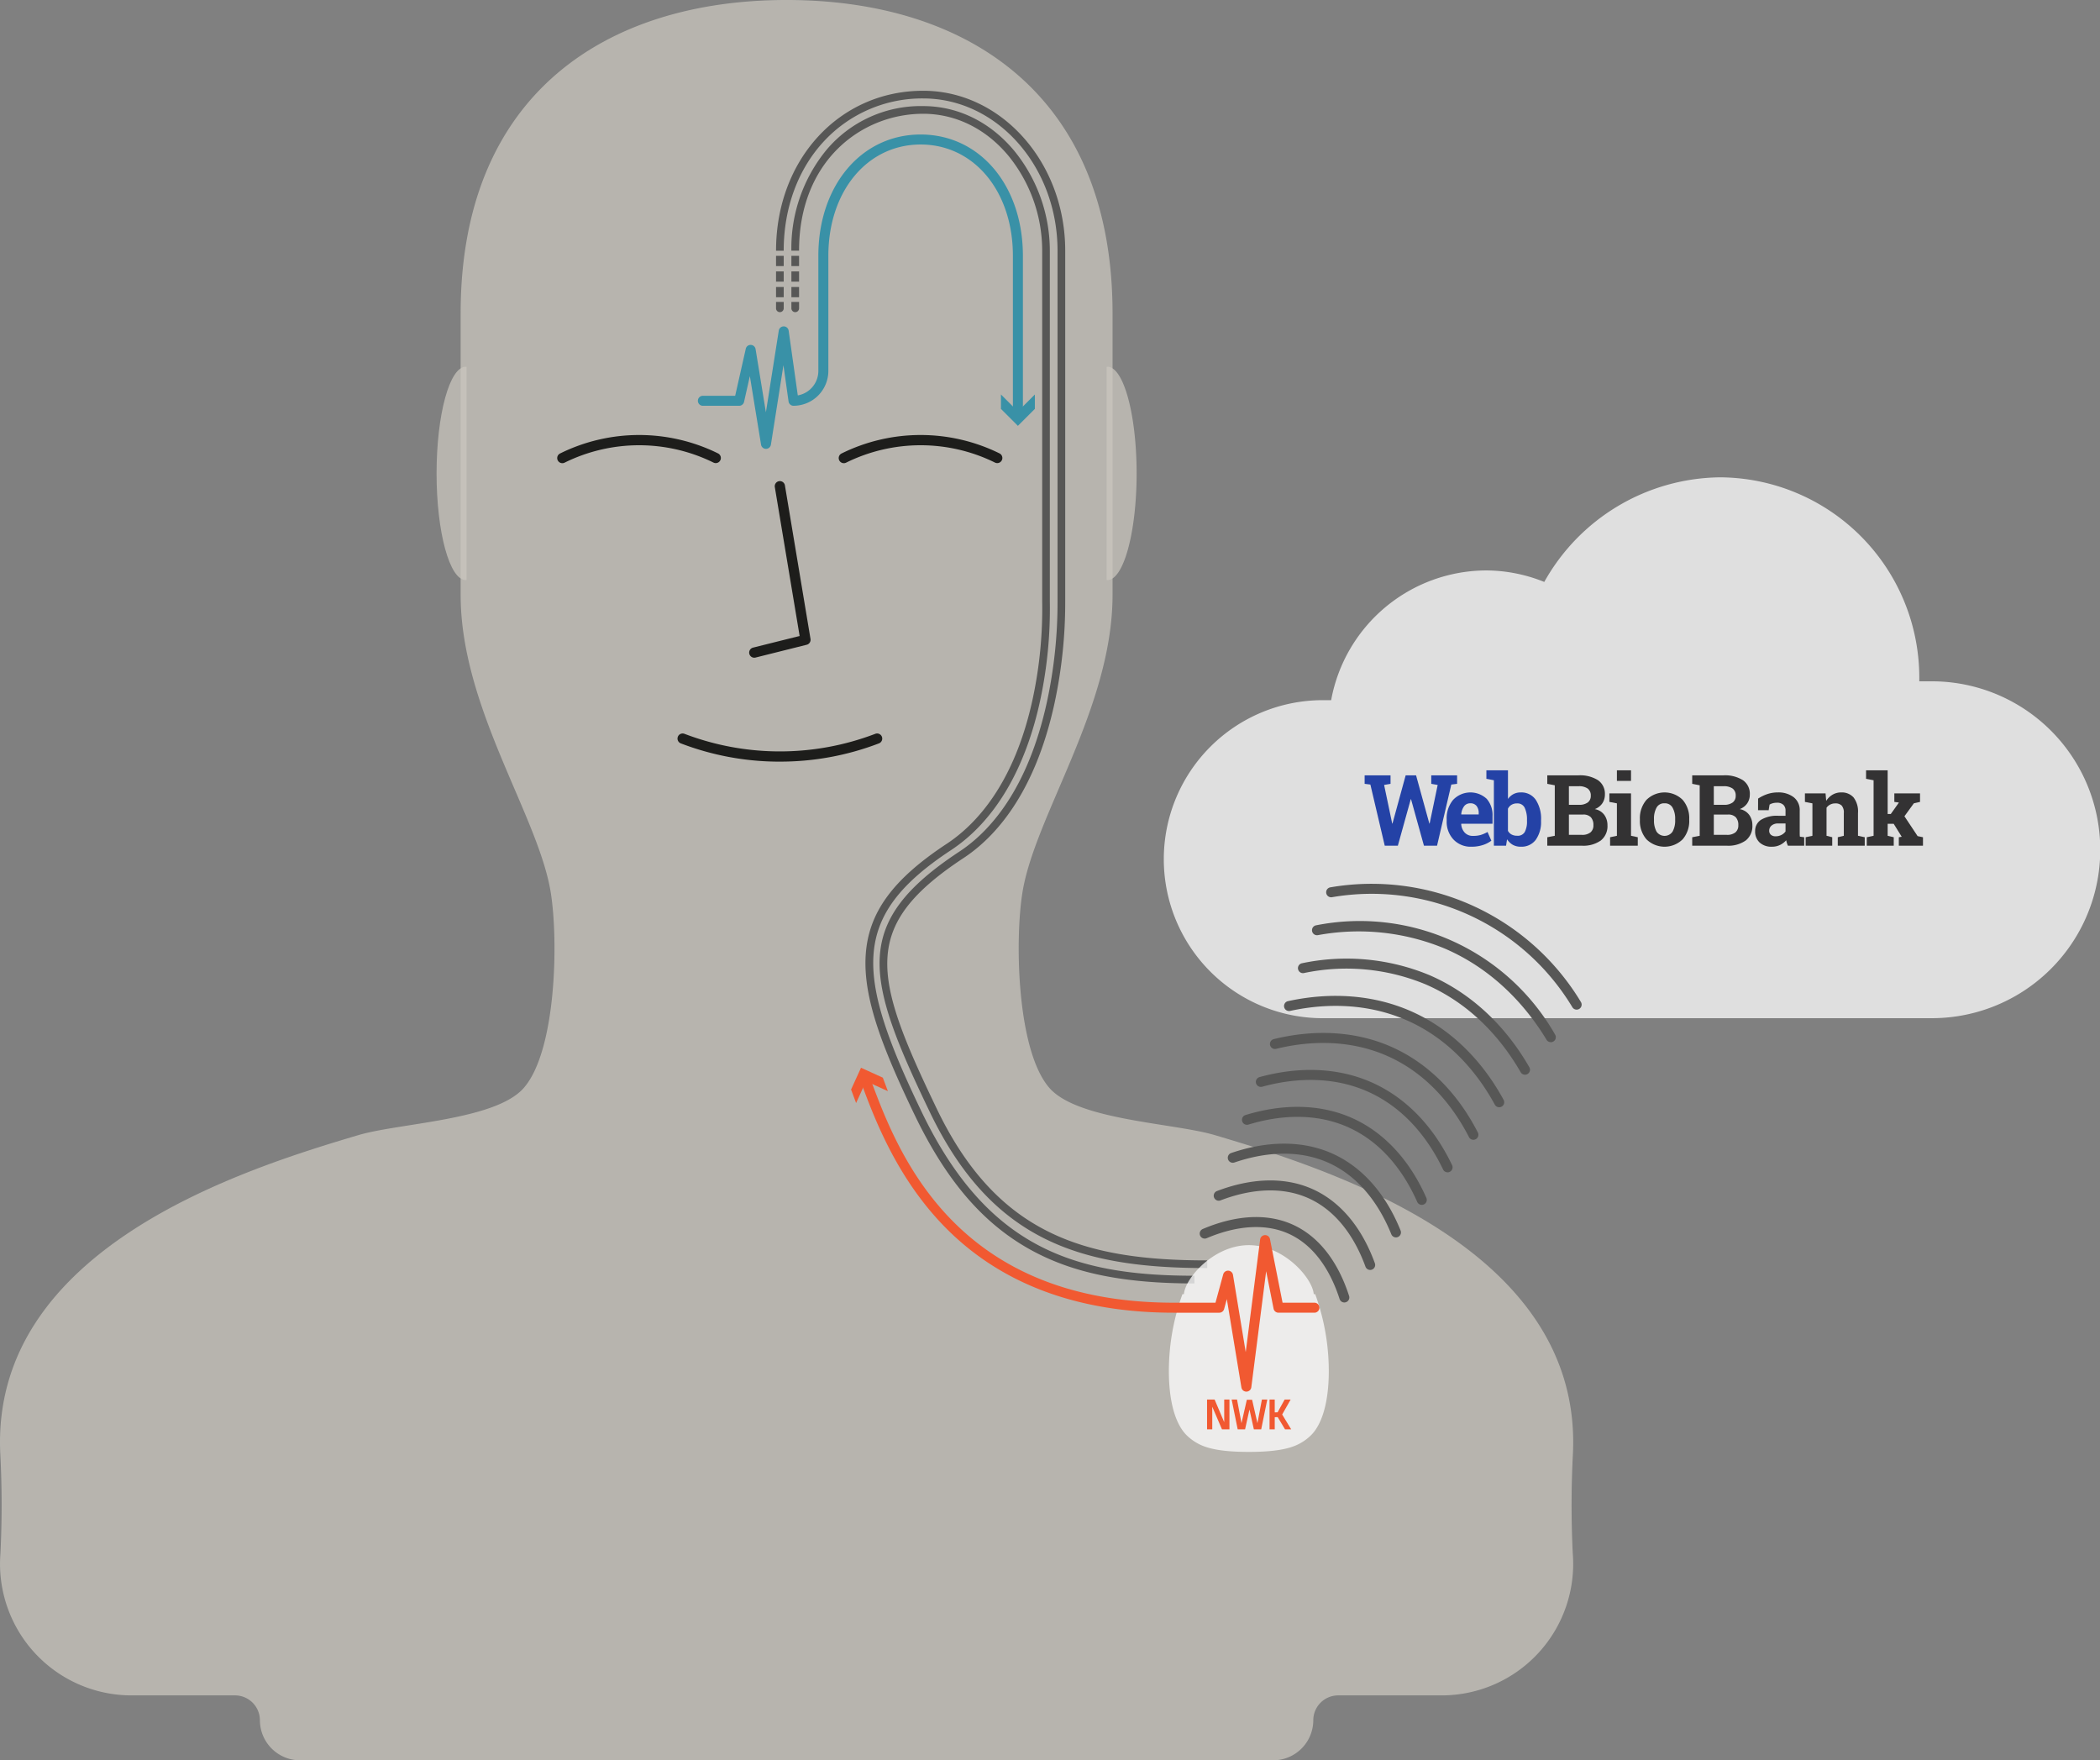 <svg xmlns="http://www.w3.org/2000/svg" width="497" height="416.556" viewBox="0 0 497 416.556">
  <rect x="0" y="0" width="497" height="416.556" fill="#808080" stroke="none"/>
  <g id="Group_159" data-name="Group 159" transform="translate(-400 -1050)">
    <g id="Group_104" data-name="Group 104" transform="translate(400 1050)" opacity="0.75">
      <path id="Path_819" data-name="Path 819" d="M687.531,1318.62c-9.768-2.9-32.511-3.5-39.19-11.193-7.64-8.8-8.206-34.677-6.369-46.188,2.9-18.178,21.333-43.762,21.333-70.474,0-16.643,0-49.931,0-66.574.007-52.086-34.648-74.191-77.144-74.191s-77.151,22.105-77.143,74.191c0,16.643,0,49.931,0,66.574,0,26.712,18.432,52.3,21.333,70.474,1.837,11.51,1.272,37.385-6.369,46.188-6.679,7.7-29.422,8.294-39.19,11.193-27.273,8.094-87.01,26.814-84.727,75.359a232.229,232.229,0,0,1,.037,23.647,31.122,31.122,0,0,0,31.024,33.571h24.492a5.893,5.893,0,0,1,5.893,5.893,9.5,9.5,0,0,0,9.467,9.467H701.345a9.5,9.5,0,0,0,9.467-9.467,5.893,5.893,0,0,1,5.893-5.893H741.2a31.122,31.122,0,0,0,31.023-33.571,232.246,232.246,0,0,1,.038-23.647C774.542,1345.434,714.8,1326.715,687.531,1318.62Z" transform="translate(-400 -1050)" fill="#c9c6be"/>
    </g>
    <g id="Group_105" data-name="Group 105" transform="translate(661.899 1136.782)" opacity="0.75">
      <path id="Path_820" data-name="Path 820" d="M731.968,1210.474a1.855,1.855,0,0,0,.188.017c3.817,0,6.911-11.3,6.911-25.246S735.972,1160,732.155,1160c-.063,0-.126.011-.189.017C731.966,1176.037,731.967,1197,731.968,1210.474Z" transform="translate(-731.966 -1160)" fill="#c9c6be"/>
    </g>
    <g id="Group_106" data-name="Group 106" transform="translate(503.323 1136.782)" opacity="0.75">
      <path id="Path_821" data-name="Path 821" d="M537.878,1210.492c.062,0,.125-.011.188-.017,0-13.472,0-34.438,0-50.457-.063-.006-.125-.017-.189-.017-3.818,0-6.912,11.3-6.912,25.246S534.06,1210.492,537.878,1210.492Z" transform="translate(-530.966 -1160)" fill="#c9c6be"/>
    </g>
    <g id="Group_107" data-name="Group 107" transform="translate(675.483 1162.959)" opacity="0.75">
      <path id="Path_822" data-name="Path 822" d="M930.651,1321.168H786.763a37.629,37.629,0,0,1,0-75.259h1.977a37.438,37.438,0,0,1,36.838-30.7,37,37,0,0,1,13.6,2.723,48.253,48.253,0,0,1,41.534-24.756,47.407,47.407,0,0,1,47.221,47.284v.99H930.4a39.859,39.859,0,1,1,.248,79.714Z" transform="translate(-749.184 -1193.18)" fill="#fff"/>
    </g>
    <g id="Group_108" data-name="Group 108" transform="translate(531.878 1152.942)">
      <path id="Path_823" data-name="Path 823" d="M568.373,1187.15a1.211,1.211,0,0,1-.536-2.3,42.222,42.222,0,0,1,37.41,0,1.212,1.212,0,0,1-1.071,2.173,39.805,39.805,0,0,0-35.268,0A1.2,1.2,0,0,1,568.373,1187.15Z" transform="translate(-567.16 -1180.483)" fill="#1d1d1b"/>
    </g>
    <g id="Group_109" data-name="Group 109" transform="translate(598.5 1152.942)">
      <path id="Path_824" data-name="Path 824" d="M652.819,1187.15a1.211,1.211,0,0,1-.537-2.3,42.224,42.224,0,0,1,37.411,0,1.212,1.212,0,0,1-1.071,2.173,39.805,39.805,0,0,0-35.268,0A1.2,1.2,0,0,1,652.819,1187.15Z" transform="translate(-651.606 -1180.483)" fill="#1d1d1b"/>
    </g>
    <g id="Group_110" data-name="Group 110" transform="translate(577.302 1163.849)">
      <path id="Path_825" data-name="Path 825" d="M625.947,1236.1a1.212,1.212,0,0,1-.293-2.387l11.028-2.756-5.873-35.237a1.211,1.211,0,0,1,2.39-.4l6.057,36.339a1.212,1.212,0,0,1-.9,1.374l-12.112,3.029A1.219,1.219,0,0,1,625.947,1236.1Z" transform="translate(-624.737 -1194.308)" fill="#1d1d1b"/>
    </g>
    <g id="Group_111" data-name="Group 111" transform="translate(560.344 1223.565)">
      <path id="Path_826" data-name="Path 826" d="M627.452,1276.667c-.255,0-.51,0-.765,0a65.217,65.217,0,0,1-22.673-4.323,1.211,1.211,0,1,1,.879-2.257,63.316,63.316,0,0,0,45.151,0,1.211,1.211,0,1,1,.879,2.257A65.238,65.238,0,0,1,627.452,1276.667Z" transform="translate(-603.241 -1270)" fill="#1d1d1b"/>
    </g>
    <g id="Group_112" data-name="Group 112" transform="translate(583.662 1071.478)">
      <path id="Path_827" data-name="Path 827" d="M734.85,1355.824c-29.576,0-50.869-6.166-65.623-36.854-15.451-32.139-18.578-44.886,6.981-61.717,6.933-4.566,16.157-14.432,20.725-35.507a111.254,111.254,0,0,0,2.487-23.67v-83c0-19.871-14.264-36.036-31.8-36.036a31.723,31.723,0,0,0-23.367,10.01c-6.218,6.611-9.642,15.854-9.642,26.026H632.8c0-21.58,14.972-37.853,34.825-37.853,18.534,0,33.613,16.981,33.613,37.853v82.974a113.144,113.144,0,0,1-2.518,24.04c-4.7,21.7-14.289,31.923-21.51,36.678-24.457,16.105-21.586,27.709-6.343,59.413,14.342,29.832,35.115,35.825,63.986,35.825Z" transform="translate(-632.798 -1077.224)" fill="#575756"/>
    </g>
    <g id="Group_113" data-name="Group 113" transform="translate(587.296 1075.112)">
      <path id="Path_828" data-name="Path 828" d="M732.795,1360.43c-16.864,0-28.838-2.463-38.823-7.987-11.22-6.207-19.928-16.342-27.406-31.9-7.646-15.9-12.249-27.79-11.572-37.893.67-9.995,6.4-17.845,19.158-26.247,6.939-4.57,16.115-14.287,20.431-34.633a101.7,101.7,0,0,0,2.176-22.712v-83.014a35.652,35.652,0,0,0-7.967-22.435c-5.331-6.427-12.5-9.967-20.2-9.967-14.6,0-29.374,11.13-29.374,32.4H637.4a36.663,36.663,0,0,1,8.288-23.83,29.149,29.149,0,0,1,22.9-10.389c8.244,0,15.913,3.773,21.594,10.625a37.492,37.492,0,0,1,8.386,23.595v82.974a103.7,103.7,0,0,1-2.215,23.128c-3.517,16.583-10.851,28.954-21.208,35.774-23.831,15.693-22.637,29.2-6.949,61.836,15.555,32.353,36.247,38.853,64.592,38.853Z" transform="translate(-637.404 -1081.83)" fill="#575756"/>
    </g>
    <g id="Group_114" data-name="Group 114" transform="translate(583.662 1110.542)">
      <rect id="Rectangle_98" data-name="Rectangle 98" width="1.817" height="2.423" transform="translate(0 0)" fill="#575756"/>
    </g>
    <g id="Group_115" data-name="Group 115" transform="translate(583.662 1114.228)">
      <rect id="Rectangle_99" data-name="Rectangle 99" width="1.817" height="2.423" transform="translate(0 0)" fill="#575756"/>
    </g>
    <g id="Group_116" data-name="Group 116" transform="translate(583.662 1117.914)">
      <rect id="Rectangle_100" data-name="Rectangle 100" width="1.817" height="2.423" fill="#575756"/>
    </g>
    <g id="Group_117" data-name="Group 117" transform="translate(583.662 1121.444)">
      <path id="Path_829" data-name="Path 829" d="M633.705,1142.981h0a.908.908,0,0,1-.907-.908v-1.515h1.817v1.513A.909.909,0,0,1,633.705,1142.981Z" transform="translate(-632.798 -1140.558)" fill="#575756"/>
    </g>
    <g id="Group_118" data-name="Group 118" transform="translate(587.296 1110.542)">
      <rect id="Rectangle_101" data-name="Rectangle 101" width="1.817" height="2.423" transform="translate(0 0)" fill="#575756"/>
    </g>
    <g id="Group_119" data-name="Group 119" transform="translate(587.296 1114.228)">
      <rect id="Rectangle_102" data-name="Rectangle 102" width="1.817" height="2.423" transform="translate(0 0)" fill="#575756"/>
    </g>
    <g id="Group_120" data-name="Group 120" transform="translate(587.296 1117.914)">
      <rect id="Rectangle_103" data-name="Rectangle 103" width="1.817" height="2.423" fill="#575756"/>
    </g>
    <g id="Group_121" data-name="Group 121" transform="translate(587.296 1121.444)">
      <path id="Path_830" data-name="Path 830" d="M638.311,1142.981h0a.908.908,0,0,1-.907-.908v-1.515h1.817v1.513A.909.909,0,0,1,638.311,1142.981Z" transform="translate(-637.404 -1140.558)" fill="#575756"/>
    </g>
    <g id="Group_122" data-name="Group 122" transform="translate(711.295 1356.178)">
      <path id="Path_831" data-name="Path 831" d="M794.578,1438.092" transform="translate(-794.578 -1438.092)" fill="#fff"/>
    </g>
    <g id="Group_123" data-name="Group 123" transform="translate(695.917 1344.33)">
      <path id="Path_832" data-name="Path 832" d="M775.085,1423.074" transform="translate(-775.085 -1423.074)" fill="#fff"/>
    </g>
    <g id="Group_124" data-name="Group 124" transform="translate(680.539 1356.178)">
      <path id="Path_833" data-name="Path 833" d="M755.593,1438.092" transform="translate(-755.593 -1438.092)" fill="#fff"/>
    </g>
    <g id="Group_125" data-name="Group 125" transform="translate(706.905 1344.33)">
      <path id="Path_834" data-name="Path 834" d="M789.013,1423.074" transform="translate(-789.013 -1423.074)" fill="#fff"/>
    </g>
    <g id="Group_128" data-name="Group 128" transform="translate(676.629 1344.653)" opacity="0.75">
      <g id="Group_126" data-name="Group 126" transform="translate(18.927 48.926)">
        <path id="Path_835" data-name="Path 835" d="M774.628,1485.5Z" transform="translate(-774.628 -1485.499)" fill="#fff"/>
      </g>
      <g id="Group_127" data-name="Group 127" transform="translate(0)">
        <path id="Path_836" data-name="Path 836" d="M785.272,1435.073h-.344c-.3-3.79-7.061-11.59-15.364-11.59s-15.065,7.8-15.364,11.59h-.343a53.423,53.423,0,0,0-3.208,19.192c.223,10.135,3.38,13.432,4.359,14.351a11.6,11.6,0,0,0,2.257,1.672c2.071,1.2,5.325,2.121,12.3,2.121s10.228-.925,12.3-2.121a11.6,11.6,0,0,0,2.257-1.672c.979-.919,4.136-4.217,4.359-14.351A53.419,53.419,0,0,0,785.272,1435.073Z" transform="translate(-750.638 -1423.483)" fill="#fff"/>
      </g>
    </g>
    <g id="Group_129" data-name="Group 129" transform="translate(693.468 1359.639)">
      <path id="Path_837" data-name="Path 837" d="M771.981,1442.479" transform="translate(-771.981 -1442.479)" fill="#fff"/>
    </g>
    <g id="Group_130" data-name="Group 130" transform="translate(694.517 1358.85)">
      <path id="Path_838" data-name="Path 838" d="M773.311,1441.479" transform="translate(-773.311 -1441.479)" fill="#fff"/>
    </g>
    <g id="Group_131" data-name="Group 131" transform="translate(695.221 1358.85)">
      <path id="Path_839" data-name="Path 839" d="M774.2,1441.479" transform="translate(-774.203 -1441.479)" fill="#fff"/>
    </g>
    <g id="Group_132" data-name="Group 132" transform="translate(694.081 1359.026)">
      <path id="Path_840" data-name="Path 840" d="M772.758,1441.7" transform="translate(-772.758 -1441.701)" fill="#fff"/>
    </g>
    <g id="Group_133" data-name="Group 133" transform="translate(683.933 1338.004)">
      <path id="Path_841" data-name="Path 841" d="M794.126,1435.269a1.185,1.185,0,0,1-1.127-.821c-1.767-5.488-5.369-12.655-12.492-15.636-5.283-2.207-11.84-1.779-18.966,1.247a1.183,1.183,0,1,1-.925-2.178c7.725-3.281,14.919-3.715,20.8-1.252,6.295,2.634,11.077,8.545,13.831,17.093a1.185,1.185,0,0,1-1.127,1.546Z" transform="translate(-759.895 -1415.055)" fill="#575756"/>
    </g>
    <g id="Group_134" data-name="Group 134" transform="translate(687.255 1329.331)">
      <path id="Path_842" data-name="Path 842" d="M801.123,1425.249a1.185,1.185,0,0,1-1.112-.779c-2.063-5.667-6.154-13.11-13.926-16.383-5.761-2.427-12.807-2.185-20.373.7a1.183,1.183,0,1,1-.842-2.211c8.147-3.1,15.8-3.332,22.134-.667,6.775,2.854,12.042,8.994,15.233,17.756a1.184,1.184,0,0,1-1.112,1.588Z" transform="translate(-764.106 -1404.062)" fill="#575756"/>
    </g>
    <g id="Group_135" data-name="Group 135" transform="translate(690.576 1320.636)">
      <path id="Path_843" data-name="Path 843" d="M808.12,1415.223a1.184,1.184,0,0,1-1.1-.74c-2.361-5.844-6.943-13.561-15.362-17.128-6.238-2.642-13.769-2.593-21.777.142a1.183,1.183,0,1,1-.765-2.24c8.566-2.926,16.681-2.956,23.465-.081,7.255,3.074,13.007,9.444,16.634,18.421a1.183,1.183,0,0,1-1.1,1.626Z" transform="translate(-768.316 -1393.041)" fill="#575756"/>
    </g>
    <g id="Group_136" data-name="Group 136" transform="translate(693.899 1311.922)">
      <path id="Path_844" data-name="Path 844" d="M815.117,1405.191a1.184,1.184,0,0,1-1.083-.7c-2.66-6.023-7.734-14.011-16.8-17.869-6.717-2.858-14.732-3-23.179-.414a1.184,1.184,0,0,1-.693-2.263c8.987-2.753,17.563-2.579,24.8.5,7.737,3.293,13.973,9.894,18.035,19.089a1.182,1.182,0,0,1-1.082,1.661Z" transform="translate(-772.527 -1381.996)" fill="#575756"/>
    </g>
    <g id="Group_137" data-name="Group 137" transform="translate(697.221 1303.188)">
      <path id="Path_845" data-name="Path 845" d="M822.113,1395.155a1.182,1.182,0,0,1-1.068-.674c-2.96-6.2-8.525-14.457-18.231-18.606-7.192-3.073-15.692-3.409-24.579-.974a1.183,1.183,0,0,1-.626-2.282c9.408-2.581,18.446-2.208,26.135,1.08,8.22,3.514,14.942,10.348,19.437,19.762a1.184,1.184,0,0,1-1.067,1.694Z" transform="translate(-776.738 -1370.925)" fill="#575756"/>
    </g>
    <g id="Group_138" data-name="Group 138" transform="translate(700.543 1294.438)">
      <path id="Path_846" data-name="Path 846" d="M829.111,1385.115a1.185,1.185,0,0,1-1.055-.644c-3.26-6.373-9.317-14.9-19.666-19.34-7.664-3.29-16.646-3.82-25.976-1.535a1.184,1.184,0,0,1-.563-2.3c9.832-2.408,19.332-1.834,27.473,1.658,8.7,3.734,15.91,10.8,20.84,20.437a1.184,1.184,0,0,1-1.052,1.723Z" transform="translate(-780.949 -1359.834)" fill="#575756"/>
    </g>
    <g id="Group_139" data-name="Group 139" transform="translate(703.864 1285.668)">
      <path id="Path_847" data-name="Path 847" d="M836.107,1375.068a1.184,1.184,0,0,1-1.041-.618c-3.56-6.546-10.109-15.341-21.1-20.071-8.139-3.506-17.605-4.23-27.373-2.1a1.183,1.183,0,0,1-.5-2.312c10.255-2.237,20.218-1.465,28.813,2.236,9.19,3.956,16.881,11.257,22.242,21.114a1.183,1.183,0,0,1-1.038,1.749Z" transform="translate(-785.159 -1348.718)" fill="#575756"/>
    </g>
    <g id="Group_140" data-name="Group 140" transform="translate(707.186 1276.879)">
      <path id="Path_848" data-name="Path 848" d="M843.1,1365.017a1.181,1.181,0,0,1-1.027-.594c-3.861-6.718-10.9-15.78-22.532-20.8a48.852,48.852,0,0,0-28.766-2.66,1.183,1.183,0,1,1-.451-2.323,51.206,51.206,0,0,1,30.155,2.811c9.675,4.177,17.853,11.714,23.646,21.795a1.183,1.183,0,0,1-1.025,1.773Z" transform="translate(-789.37 -1337.578)" fill="#575756"/>
    </g>
    <g id="Group_141" data-name="Group 141" transform="translate(710.508 1268.075)">
      <path id="Path_849" data-name="Path 849" d="M850.1,1354.963a1.182,1.182,0,0,1-1.014-.572c-4.162-6.89-11.7-16.219-23.965-21.529a53.135,53.135,0,0,0-30.159-3.224,1.183,1.183,0,1,1-.4-2.333,53.19,53.19,0,0,1,56.549,25.863,1.184,1.184,0,0,1-1.012,1.8Z" transform="translate(-793.58 -1326.418)" fill="#575756"/>
    </g>
    <g id="Group_142" data-name="Group 142" transform="translate(713.83 1259.253)">
      <path id="Path_850" data-name="Path 850" d="M857.1,1344.9a1.182,1.182,0,0,1-1-.551,55.446,55.446,0,0,0-56.945-26.045,1.184,1.184,0,0,1-.353-2.341,57.812,57.812,0,0,1,59.3,27.12,1.184,1.184,0,0,1-.368,1.632A1.172,1.172,0,0,1,857.1,1344.9Z" transform="translate(-797.791 -1315.235)" fill="#575756"/>
    </g>
    <g id="Group_150" data-name="Group 150" transform="translate(565.164 1081.831)">
      <g id="Group_149" data-name="Group 149" transform="translate(0)">
        <g id="Group_143" data-name="Group 143" transform="translate(19.505 71.52)">
          <path id="Path_851" data-name="Path 851" d="M634.074,1181" transform="translate(-634.074 -1181.001)" fill="none" stroke="#3991a7" stroke-linecap="round" stroke-miterlimit="10" stroke-width="0.5"/>
        </g>
        <g id="Group_144" data-name="Group 144" transform="translate(24.474 64.254)">
          <path id="Path_852" data-name="Path 852" d="M640.373,1171.791" transform="translate(-640.373 -1171.791)" fill="none" stroke="#3991a7" stroke-linecap="round" stroke-miterlimit="10" stroke-width="0.5"/>
        </g>
        <g id="Group_148" data-name="Group 148">
          <g id="Group_145" data-name="Group 145">
            <path id="Path_853" data-name="Path 853" d="M625.469,1164.733a1.182,1.182,0,0,1-1.168-.993l-2.648-16.222-1.375,6.1a1.183,1.183,0,0,1-1.154.923h-8.59a1.183,1.183,0,1,1,0-2.367h7.644l2.508-11.118a1.163,1.163,0,0,1,1.19-.922,1.184,1.184,0,0,1,1.133.992l2.44,14.955,3.048-19.331a1.184,1.184,0,0,1,1.169-1h.009a1.182,1.182,0,0,1,1.162,1.018L633,1152.083a5.889,5.889,0,0,0,4.863-5.791v-27.235c0-16.636,10.18-28.711,24.205-28.711s24.205,12.075,24.205,28.711v37.526a1.183,1.183,0,1,1-2.367,0v-37.526c0-15.264-9.185-26.344-21.838-26.344s-21.838,11.08-21.838,26.344v27.235a8.255,8.255,0,0,1-8.246,8.245,1.183,1.183,0,0,1-1.172-1.018l-1.211-8.58-2.963,18.793a1.184,1.184,0,0,1-1.166,1Z" transform="translate(-609.351 -1090.347)" fill="#3991a7"/>
          </g>
          <g id="Group_147" data-name="Group 147" transform="translate(71.727 61.521)">
            <g id="Group_146" data-name="Group 146">
              <path id="Path_854" data-name="Path 854" d="M700.267,1168.328l4.012,4.015,4.013-4.015v3.407l-4.013,4.012-4.012-4.012Z" transform="translate(-700.267 -1168.328)" fill="#3991a7"/>
            </g>
          </g>
        </g>
      </g>
    </g>
    <g id="Group_151" data-name="Group 151" transform="translate(685.921 1381.44)">
      <path id="Path_855" data-name="Path 855" d="M762.415,1470.112h1.372l2.5,5.895h.189v-5.895h.738v6.548h-1.353l-2.536-5.895h-.18v5.895h-.728Z" transform="translate(-762.415 -1470.112)" fill="#f15931" stroke="#f15931" stroke-miterlimit="10" stroke-width="0.5"/>
      <path id="Path_856" data-name="Path 856" d="M777.682,1470.112l-1.333,6.548h-1.334l-1.24-5.6-1.239,5.6h-1.344l-1.325-6.548h.757l1.116,5.905h.275l1.334-5.848h.851l1.334,5.848h.275l1.116-5.905Z" transform="translate(-763.988 -1470.112)" fill="#f15931" stroke="#f15931" stroke-miterlimit="10" stroke-width="0.5"/>
      <path id="Path_857" data-name="Path 857" d="M781.159,1470.112h.728v3.048l1.079-.038,1.665-3.01h.842l-1.863,3.293,1.977,3.255h-.87l-1.741-2.9-1.088.038v2.857h-.728Z" transform="translate(-766.371 -1470.112)" fill="#f15931" stroke="#f15931" stroke-miterlimit="10" stroke-width="0.5"/>
    </g>
    <g id="Raggruppa_2" data-name="Raggruppa 2" transform="translate(722.97 1232.283)">
      <g id="Tracciato_3" data-name="Tracciato 3" transform="translate(0 1.19)">
        <path id="Path_858" data-name="Path 858" d="M831.255,1284.571l-1.373.172-3.374,14.467h-3.1l-3.054-10.991h-.069l-3.054,10.991h-3.1l-3.4-14.467-1.361-.172v-2.013H815.5v2.013l-1.521.264,1.911,9.126.069.012,3.122-11.414h2.461l3.145,11.414.069-.012,1.9-9.126-1.521-.264v-2.013h6.119Z" transform="translate(-809.376 -1282.558)" fill="#2442a6"/>
      </g>
      <g id="Tracciato_4" data-name="Tracciato 4" transform="translate(19.403 5.231)">
        <path id="Path_859" data-name="Path 859" d="M839.853,1300.532a5.57,5.57,0,0,1-4.278-1.718,6.13,6.13,0,0,1-1.6-4.357V1294a6.772,6.772,0,0,1,1.515-4.54,5.65,5.65,0,0,1,7.955-.263,5.808,5.808,0,0,1,1.384,4.083v1.818H837.44l-.023.069a3.227,3.227,0,0,0,.817,2.013,2.551,2.551,0,0,0,1.973.789,6.427,6.427,0,0,0,1.841-.223,8.485,8.485,0,0,0,1.6-.7l.9,2.058a6.574,6.574,0,0,1-1.985,1.019A8.46,8.46,0,0,1,839.853,1300.532Zm-.3-10.271a1.74,1.74,0,0,0-1.464.709,3.69,3.69,0,0,0-.663,1.864l.035.057h4.095v-.3a2.683,2.683,0,0,0-.5-1.7,1.8,1.8,0,0,0-1.5-.634Z" transform="translate(-833.969 -1287.68)" fill="#2442a6"/>
      </g>
      <g id="Tracciato_5" data-name="Tracciato 5" transform="translate(28.81 0)">
        <path id="Path_860" data-name="Path 860" d="M858.829,1293.047a7.241,7.241,0,0,1-1.235,4.426,4.18,4.18,0,0,1-3.569,1.659,3.779,3.779,0,0,1-1.886-.452,3.838,3.838,0,0,1-1.35-1.31l-.24,1.521h-2.883v-15.486l-1.773-.343v-2.012H851v6.782a3.788,3.788,0,0,1,1.287-1.144,3.6,3.6,0,0,1,1.721-.4,4.1,4.1,0,0,1,3.591,1.778,8.164,8.164,0,0,1,1.236,4.741Zm-3.328-.24a6.454,6.454,0,0,0-.533-2.865,1.867,1.867,0,0,0-1.811-1.058,2.5,2.5,0,0,0-1.315.325,2.255,2.255,0,0,0-.847.932v5.228a2.1,2.1,0,0,0,.852.869,2.74,2.74,0,0,0,1.333.3,1.9,1.9,0,0,0,1.807-.91,5.294,5.294,0,0,0,.515-2.579Z" transform="translate(-845.894 -1281.05)" fill="#2442a6"/>
      </g>
      <g id="Tracciato_6" data-name="Tracciato 6" transform="translate(43.223 1.19)">
        <path id="Path_861" data-name="Path 861" d="M871.563,1282.558a7.955,7.955,0,0,1,4.586,1.143,3.888,3.888,0,0,1,1.646,3.419,3.613,3.613,0,0,1-.611,2.065,3.7,3.7,0,0,1-1.778,1.366,3.536,3.536,0,0,1,2.248,1.372,4.1,4.1,0,0,1,.749,2.436,4.315,4.315,0,0,1-1.579,3.622,7.121,7.121,0,0,1-4.473,1.229h-8.188v-2l1.772-.343v-11.952l-1.772-.343v-2.013Zm-2.288,6.977h2.4a3.337,3.337,0,0,0,2.058-.549,1.889,1.889,0,0,0,.721-1.6,2,2,0,0,0-.727-1.7,3.569,3.569,0,0,0-2.166-.549h-2.288Zm0,2.31v4.8h3.076a3.1,3.1,0,0,0,2.024-.577,2.09,2.09,0,0,0,.7-1.71,2.667,2.667,0,0,0-.595-1.871,2.434,2.434,0,0,0-1.875-.646Z" transform="translate(-864.163 -1282.558)" fill="#333233"/>
      </g>
      <g id="Tracciato_7" data-name="Tracciato 7" transform="translate(57.914 0.001)">
        <path id="Path_862" data-name="Path 862" d="M882.956,1296.891l1.613-.343v-7.675l-1.785-.343v-2.013h5.124v10.028l1.6.343v2h-6.554Zm4.952-13.335h-3.339v-2.5h3.339Z" transform="translate(-882.784 -1281.051)" fill="#333233"/>
      </g>
      <g id="Tracciato_8" data-name="Tracciato 8" transform="translate(65.131 5.238)">
        <path id="Path_863" data-name="Path 863" d="M891.938,1293.991a6.628,6.628,0,0,1,1.549-4.535,6.1,6.1,0,0,1,8.578-.005,6.619,6.619,0,0,1,1.549,4.54v.24a6.612,6.612,0,0,1-1.549,4.547,6.116,6.116,0,0,1-8.577,0,6.611,6.611,0,0,1-1.549-4.547Zm3.339.24a5.378,5.378,0,0,0,.595,2.717,2.286,2.286,0,0,0,3.814-.008,5.35,5.35,0,0,0,.6-2.711v-.24a5.291,5.291,0,0,0-.607-2.688,2.05,2.05,0,0,0-1.91-1.041,2.024,2.024,0,0,0-1.9,1.041,5.371,5.371,0,0,0-.595,2.688Z" transform="translate(-891.932 -1287.689)" fill="#333233"/>
      </g>
      <g id="Tracciato_9" data-name="Tracciato 9" transform="translate(77.52 1.19)">
        <path id="Path_864" data-name="Path 864" d="M915.036,1282.558a7.953,7.953,0,0,1,4.586,1.143,3.888,3.888,0,0,1,1.647,3.419,3.613,3.613,0,0,1-.612,2.065,3.694,3.694,0,0,1-1.778,1.366,3.534,3.534,0,0,1,2.248,1.372,4.091,4.091,0,0,1,.749,2.436,4.315,4.315,0,0,1-1.579,3.622,7.117,7.117,0,0,1-4.472,1.229h-8.189v-2l1.773-.343v-11.952l-1.773-.343v-2.013Zm-2.287,6.977h2.4a3.338,3.338,0,0,0,2.058-.549,1.889,1.889,0,0,0,.721-1.6,2,2,0,0,0-.727-1.7,3.564,3.564,0,0,0-2.167-.548h-2.287Zm0,2.31v4.8h3.076a3.1,3.1,0,0,0,2.024-.577,2.1,2.1,0,0,0,.7-1.71,2.67,2.67,0,0,0-.595-1.871,2.439,2.439,0,0,0-1.876-.646Z" transform="translate(-907.636 -1282.558)" fill="#333233"/>
      </g>
      <g id="Tracciato_10" data-name="Tracciato 10" transform="translate(92.409 5.233)">
        <path id="Path_865" data-name="Path 865" d="M934.266,1300.293a6.052,6.052,0,0,1-.241-.634,5.067,5.067,0,0,1-.16-.658,4.58,4.58,0,0,1-1.446,1.109,4.332,4.332,0,0,1-1.95.424,4.086,4.086,0,0,1-2.888-.99,3.488,3.488,0,0,1-1.068-2.693,3.065,3.065,0,0,1,1.395-2.688,7.285,7.285,0,0,1,4.095-.95h1.7V1292a1.827,1.827,0,0,0-.515-1.385,2.124,2.124,0,0,0-1.523-.492,3.6,3.6,0,0,0-1.018.132,2.641,2.641,0,0,0-.721.315l-.217,1.326H927.2l.012-2.745a9.348,9.348,0,0,1,2.1-1.041,7.6,7.6,0,0,1,2.579-.423,5.875,5.875,0,0,1,3.734,1.126,3.842,3.842,0,0,1,1.436,3.208v5.112c0,.191,0,.37.005.538a3.744,3.744,0,0,0,.039.479l1.018.14v2Zm-2.894-2.229a2.888,2.888,0,0,0,1.373-.325,2.642,2.642,0,0,0,.96-.817v-1.887H932a2.325,2.325,0,0,0-1.612.5,1.555,1.555,0,0,0-.549,1.194,1.238,1.238,0,0,0,.406.985,1.653,1.653,0,0,0,1.126.349Z" transform="translate(-926.508 -1287.683)" fill="#333233"/>
      </g>
      <g id="Tracciato_11" data-name="Tracciato 11" transform="translate(104.197 5.232)">
        <path id="Path_866" data-name="Path 866" d="M941.622,1298.29l1.6-.343v-7.674l-1.773-.343v-2.013h4.883l.149,1.772a4.519,4.519,0,0,1,1.521-1.475,3.949,3.949,0,0,1,2.024-.526,3.725,3.725,0,0,1,2.928,1.178,5.441,5.441,0,0,1,1.052,3.694v5.386l1.6.343v2h-6.382v-2l1.43-.343v-5.376a2.5,2.5,0,0,0-.5-1.767,2.022,2.022,0,0,0-1.52-.52,2.57,2.57,0,0,0-1.19.269,2.435,2.435,0,0,0-.882.76v6.633l1.349.343v2h-6.288Z" transform="translate(-941.45 -1287.682)" fill="#333233"/>
      </g>
      <g id="Tracciato_12" data-name="Tracciato 12" transform="translate(118.665 0)">
        <path id="Path_867" data-name="Path 867" d="M959.788,1283.063v-2.012H964.9v10.339h.742l1.922-2.71-1.086-.149v-2.013h6.082v2.013l-1.464.332-2.228,3.065,3.122,4.7,1.269.263v2h-5.718v-2l.686-.115-1.9-3.064H964.9v2.836l1.439.343v2h-6.382v-2l1.613-.343v-13.139Z" transform="translate(-959.788 -1281.05)" fill="#333233"/>
      </g>
    </g>
    <g id="Group_158" data-name="Group 158" transform="translate(601.42 1302.666)">
      <g id="Group_152" data-name="Group 152" transform="translate(96.878 65.302)">
        <path id="Path_868" data-name="Path 868" d="M778.1,1453.036" transform="translate(-778.103 -1453.036)" fill="none"/>
      </g>
      <g id="Group_153" data-name="Group 153" transform="translate(101.847 58.036)">
        <path id="Path_869" data-name="Path 869" d="M784.4,1443.826" transform="translate(-784.402 -1443.826)" fill="none"/>
      </g>
      <g id="Group_157" data-name="Group 157">
        <g id="Group_154" data-name="Group 154" transform="translate(2.104 1.354)">
          <path id="Path_870" data-name="Path 870" d="M749.416,1447.274a1.183,1.183,0,0,1-1.167-.991l-3.45-20.908-.641,2.351a1.184,1.184,0,0,1-1.142.872H732.237c-22.96,0-41.3-6.946-54.516-20.642-11.361-11.777-16.565-25.929-19.674-34.386a1.183,1.183,0,1,1,2.221-.817c6.383,17.358,19.663,53.478,71.97,53.478h9.875l1.83-6.711a1.184,1.184,0,0,1,2.31.119l3.017,18.284,3.41-26.653a1.182,1.182,0,0,1,1.133-1.032,1.16,1.16,0,0,1,1.2.953l2.978,15.039h7.532a1.183,1.183,0,1,1,0,2.367h-8.5a1.183,1.183,0,0,1-1.161-.954l-1.755-8.861-3.513,27.458a1.184,1.184,0,0,1-1.153,1.033Z" transform="translate(-657.973 -1371.979)" fill="#f15931"/>
        </g>
        <g id="Group_156" data-name="Group 156">
          <g id="Group_155" data-name="Group 155">
            <path id="Path_871" data-name="Path 871" d="M656.5,1378.618l2.353-5.165,5.164,2.356-1.193-3.191-5.163-2.354-2.354,5.163Z" transform="translate(-655.307 -1370.263)" fill="#f15931"/>
          </g>
        </g>
      </g>
    </g>
  </g>
</svg>
